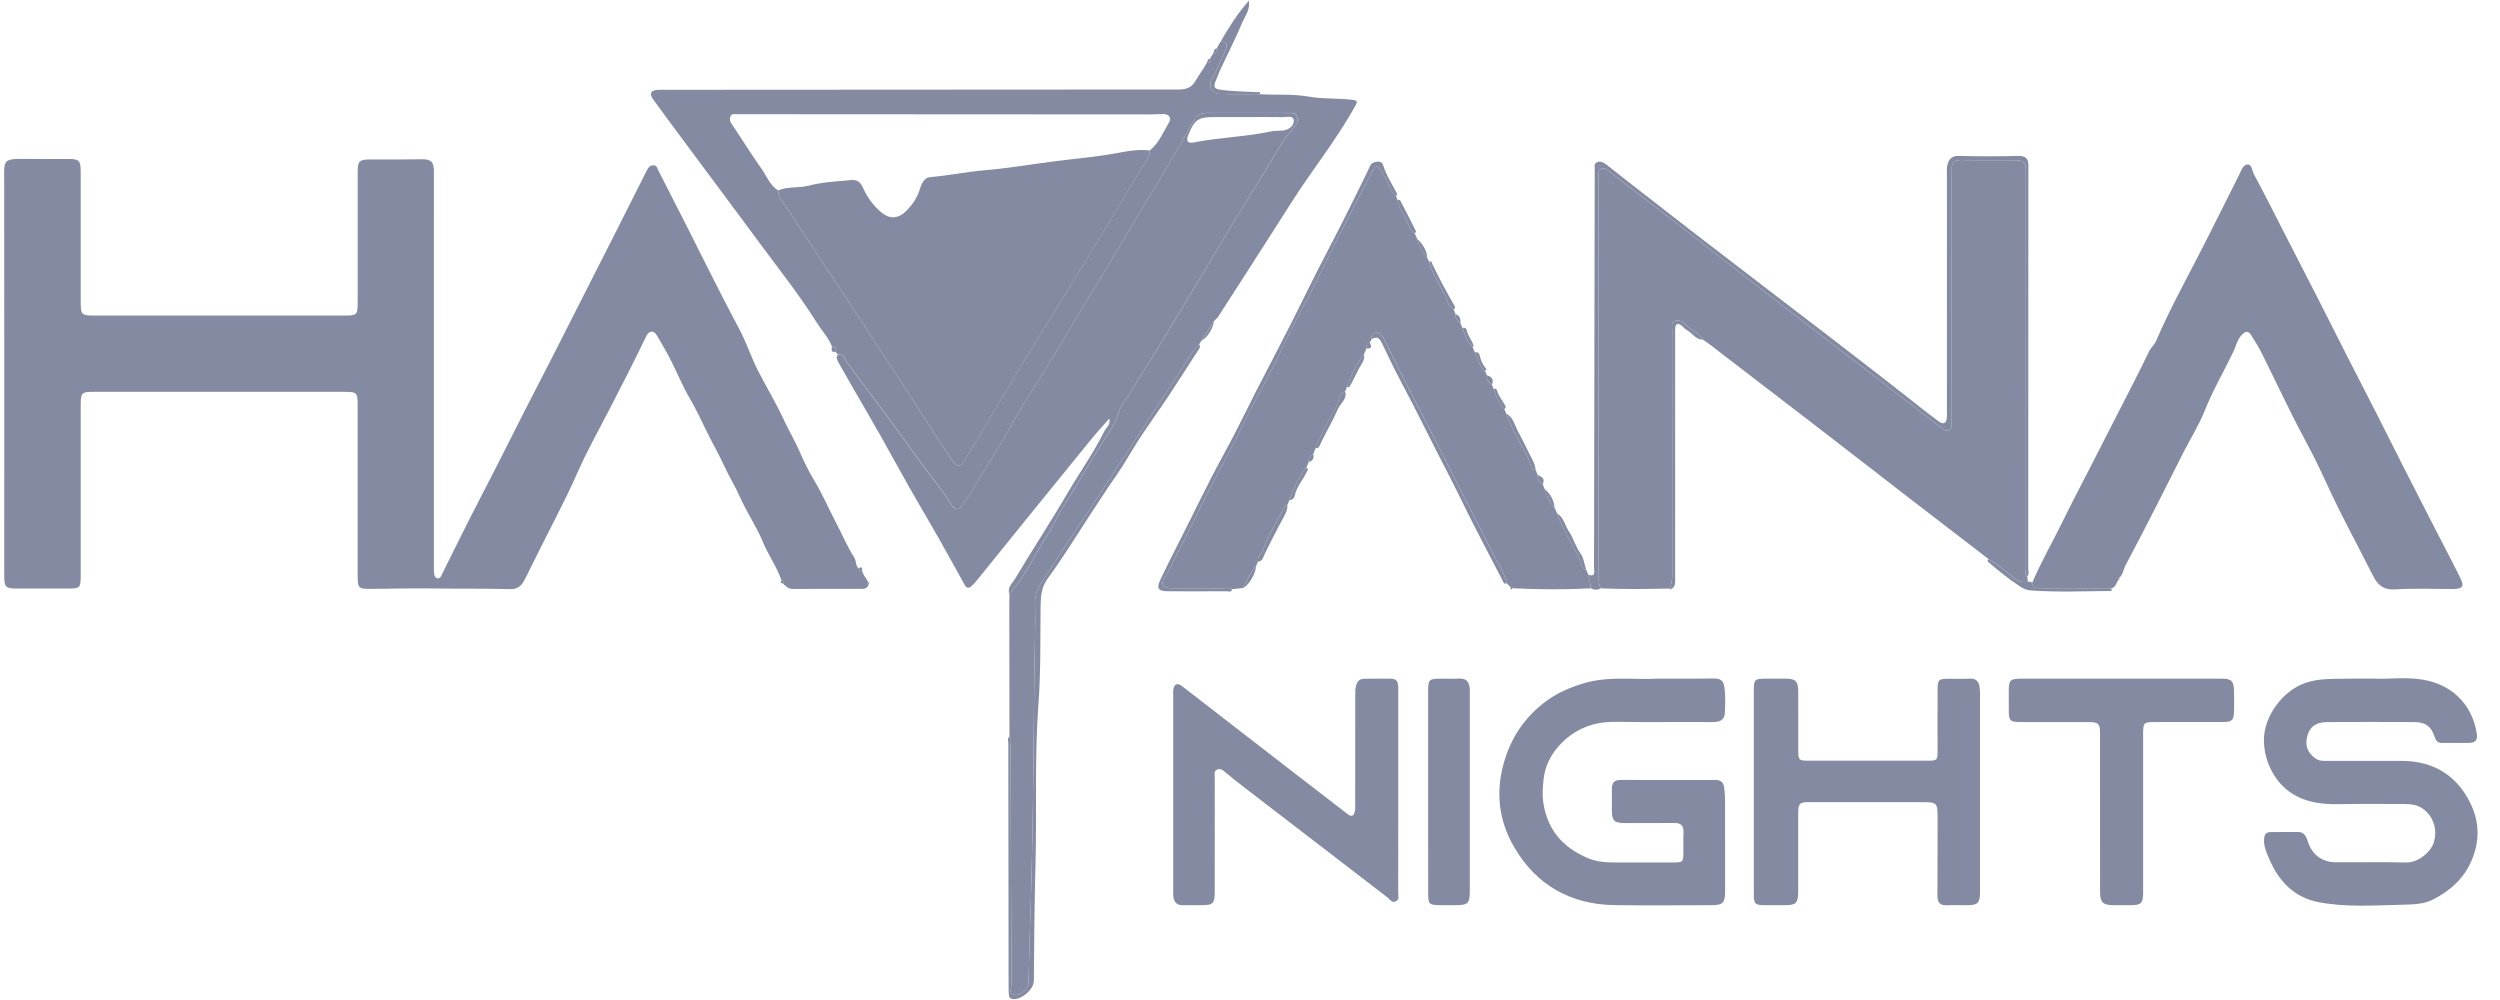 <svg width="75" height="30" viewBox="0 0 75 30" fill="none" xmlns="http://www.w3.org/2000/svg">
<g clip-path="url(#clip0_11010_70522)">
<path d="M25.864 17.113C25.883 17.25 25.991 17.341 26.045 17.461C26.009 17.491 26.022 17.507 26.06 17.518C26.035 17.654 25.936 17.667 25.825 17.667C25.146 17.666 24.467 17.663 23.788 17.669C23.643 17.67 23.571 17.579 23.48 17.501C23.517 17.455 23.509 17.425 23.447 17.418C23.308 17.006 23.047 16.65 22.884 16.253C22.692 15.789 22.405 15.377 22.203 14.918C22.069 14.617 21.883 14.316 21.743 14.011C21.588 13.674 21.404 13.351 21.24 13.021C21.057 12.651 20.884 12.274 20.673 11.915C20.464 11.56 20.313 11.173 20.125 10.806C19.993 10.549 19.848 10.297 19.698 10.049C19.609 9.902 19.468 9.919 19.393 10.075C19.029 10.828 18.651 11.573 18.266 12.314C17.95 12.924 17.613 13.527 17.335 14.155C16.902 15.137 16.383 16.076 15.915 17.04C15.85 17.174 15.784 17.306 15.713 17.436C15.627 17.592 15.506 17.679 15.312 17.674C14.552 17.653 13.792 17.666 13.032 17.654C12.405 17.645 11.775 17.66 11.145 17.667C10.75 17.671 10.73 17.648 10.73 17.258C10.73 15.562 10.73 13.865 10.73 12.17C10.73 11.773 10.711 11.755 10.319 11.755C7.818 11.755 5.318 11.755 2.818 11.755C2.446 11.755 2.421 11.777 2.421 12.157C2.421 13.853 2.421 15.549 2.421 17.245C2.421 17.645 2.41 17.656 2.013 17.657C1.506 17.658 0.999 17.659 0.491 17.657C0.173 17.656 0.127 17.609 0.127 17.292C0.127 13.314 0.13 9.337 0.126 5.359C0.125 4.837 0.082 4.756 0.724 4.767C1.17 4.774 1.616 4.769 2.062 4.769C2.368 4.769 2.421 4.823 2.421 5.136C2.421 6.439 2.421 7.742 2.421 9.044C2.421 9.448 2.443 9.467 2.855 9.467C5.338 9.466 7.82 9.466 10.303 9.467C10.718 9.467 10.731 9.456 10.731 9.043C10.731 7.749 10.731 6.455 10.731 5.162C10.731 4.822 10.781 4.781 11.127 4.784C11.633 4.788 12.14 4.785 12.647 4.778C12.931 4.773 13.017 4.856 13.017 5.145C13.016 9.123 13.016 13.1 13.016 17.078C13.016 17.139 13.021 17.2 13.034 17.26C13.043 17.303 13.076 17.338 13.122 17.349C13.187 17.363 13.216 17.316 13.239 17.269C13.503 16.739 13.763 16.208 14.03 15.681C14.316 15.114 14.611 14.552 14.9 13.986C15.184 13.429 15.463 12.87 15.747 12.312C16.039 11.741 16.335 11.171 16.627 10.599C16.904 10.057 17.178 9.514 17.453 8.971C17.804 8.281 18.154 7.591 18.505 6.899C18.803 6.309 19.102 5.72 19.397 5.128C19.443 5.036 19.49 4.959 19.605 4.96C19.709 4.96 19.718 5.051 19.753 5.119C20.048 5.7 20.346 6.28 20.641 6.862C20.924 7.421 21.201 7.982 21.486 8.539C21.71 8.98 21.936 9.421 22.17 9.856C22.391 10.267 22.532 10.715 22.744 11.13C22.996 11.621 23.285 12.093 23.515 12.595C23.663 12.918 23.848 13.22 23.988 13.547C24.114 13.84 24.258 14.133 24.424 14.408C24.679 14.831 24.871 15.283 25.099 15.717C25.277 16.054 25.422 16.408 25.629 16.728C25.695 16.829 25.66 16.969 25.761 17.054C25.784 17.092 25.773 17.189 25.864 17.113Z" fill="#838AA1"/>
<path d="M60.816 17.297C60.824 17.349 60.831 17.399 60.84 17.451C60.683 17.477 60.557 17.453 60.42 17.339C60.178 17.139 59.94 16.927 59.66 16.775C58.943 16.223 58.224 15.673 57.507 15.12C56.481 14.328 55.457 13.534 54.43 12.742C53.389 11.941 52.346 11.141 51.303 10.342C51.234 10.289 51.161 10.24 51.091 10.19C50.967 9.97 50.714 9.9 50.555 9.724C50.468 9.628 50.358 9.589 50.249 9.627C50.122 9.671 50.164 9.802 50.164 9.902C50.163 12.352 50.163 14.802 50.166 17.252C50.166 17.394 50.139 17.525 50.098 17.656C49.408 17.67 48.717 17.683 48.026 17.649C47.965 17.549 47.962 17.438 47.962 17.327C47.961 16.794 47.957 16.261 47.957 15.727C47.957 12.265 47.957 8.803 47.959 5.341C47.959 5.244 47.908 5.119 48.039 5.063C48.132 5.023 48.205 5.09 48.275 5.144C48.882 5.611 49.49 6.077 50.095 6.546C51.093 7.319 52.087 8.096 53.086 8.868C54.567 10.011 56.053 11.151 57.536 12.292C57.764 12.468 57.991 12.644 58.218 12.818C58.294 12.876 58.376 12.949 58.477 12.902C58.571 12.857 58.549 12.753 58.552 12.667C58.553 12.632 58.552 12.597 58.552 12.562C58.552 10.245 58.552 7.928 58.552 5.612C58.552 5.436 58.555 5.262 58.552 5.087C58.549 4.898 58.612 4.797 58.826 4.802C59.376 4.812 59.927 4.803 60.477 4.807C60.705 4.808 60.776 4.892 60.776 5.132C60.775 9.118 60.775 13.106 60.777 17.092C60.776 17.159 60.736 17.242 60.816 17.297Z" fill="#838AA1"/>
<path d="M30.284 22.103C30.282 20.796 30.28 19.488 30.279 18.181C30.279 18.059 30.283 17.937 30.285 17.815C30.766 17.289 31.044 16.633 31.427 16.044C31.588 15.795 31.703 15.516 31.858 15.27C32.366 14.471 32.824 13.641 33.348 12.852C33.514 12.603 33.546 12.299 33.715 12.066C33.903 11.806 34.057 11.527 34.228 11.259C34.678 10.553 35.106 9.833 35.539 9.115C36.017 8.322 36.488 7.526 36.968 6.733C37.317 6.156 37.678 5.587 38.028 5.009C38.284 4.587 38.518 4.149 38.855 3.78C38.931 3.696 38.943 3.586 38.908 3.483C38.872 3.38 38.773 3.388 38.684 3.388C37.853 3.388 37.023 3.389 36.193 3.387C36.027 3.387 35.894 3.464 35.824 3.593C35.754 3.724 35.665 3.842 35.599 3.975C35.379 4.417 35.113 4.832 34.866 5.258C34.668 5.6 34.455 5.932 34.254 6.271C33.919 6.832 33.591 7.397 33.255 7.956C32.949 8.463 32.633 8.963 32.327 9.47C32.07 9.895 31.832 10.333 31.564 10.75C31.321 11.13 31.094 11.519 30.849 11.898C30.544 12.367 30.288 12.867 30 13.347C29.644 13.937 29.274 14.518 28.915 15.107C28.789 15.313 28.658 15.334 28.539 15.135C28.281 14.7 27.946 14.323 27.654 13.915C26.921 12.89 26.169 11.88 25.412 10.873C25.347 10.786 25.32 10.61 25.142 10.639C25.116 10.613 25.091 10.586 25.066 10.56C25.102 10.459 25.096 10.387 24.96 10.401C24.857 10.127 24.652 9.918 24.5 9.674C23.992 8.862 23.397 8.113 22.828 7.344C22.021 6.252 21.208 5.164 20.398 4.073C20.128 3.71 19.858 3.346 19.593 2.979C19.469 2.806 19.522 2.707 19.738 2.695C19.833 2.689 19.93 2.694 20.026 2.694C25.141 2.691 30.255 2.686 35.369 2.685C35.587 2.685 35.749 2.629 35.866 2.424C35.977 2.229 36.12 2.05 36.224 1.849C36.245 1.886 36.273 1.885 36.297 1.856C36.321 1.829 36.358 1.796 36.296 1.766C36.335 1.7 36.374 1.634 36.413 1.567C36.444 1.641 36.475 1.584 36.493 1.56C36.517 1.529 36.575 1.491 36.5 1.45C36.541 1.38 36.583 1.31 36.624 1.239C36.827 1.261 36.831 1.359 36.756 1.525C36.629 1.805 36.511 2.089 36.361 2.36C36.232 2.593 36.347 2.809 36.611 2.819C37.001 2.833 37.391 2.824 37.78 2.826C38.274 2.856 38.774 2.812 39.264 2.899C39.7 2.977 40.144 2.939 40.582 2.997C40.731 3.017 40.728 3.048 40.66 3.173C40.097 4.195 39.359 5.102 38.736 6.084C38.209 6.915 37.676 7.742 37.145 8.57C36.938 8.894 36.729 9.216 36.52 9.539L36.521 9.535C36.487 9.567 36.454 9.599 36.42 9.631C36.296 9.825 36.172 10.018 36.048 10.211C36.023 10.251 35.998 10.29 35.973 10.33C35.729 10.558 35.589 10.861 35.407 11.133C34.981 11.768 34.567 12.412 34.149 13.052C33.668 13.787 33.188 14.521 32.707 15.255C32.295 15.879 31.872 16.496 31.471 17.127C31.284 17.421 31.042 17.685 31.051 18.086C31.069 18.828 31.034 19.571 31.028 20.314C31.005 22.899 30.986 25.486 30.892 28.07C30.875 28.541 30.87 29.014 30.857 29.485C30.853 29.644 30.602 29.874 30.451 29.849C30.239 29.813 30.345 29.634 30.344 29.529C30.33 27.144 30.326 24.758 30.317 22.373C30.316 22.284 30.362 22.184 30.284 22.103ZM34.494 4.515C34.771 4.289 34.902 3.96 35.075 3.664C35.146 3.543 35.075 3.422 34.907 3.421C34.785 3.42 34.663 3.433 34.541 3.433C30.391 3.431 26.241 3.429 22.09 3.426C22.021 3.426 21.944 3.404 21.913 3.493C21.887 3.57 21.894 3.637 21.946 3.713C22.247 4.158 22.53 4.617 22.841 5.057C22.998 5.28 23.096 5.553 23.338 5.712C23.355 5.964 23.541 6.13 23.665 6.322C24.204 7.163 24.76 7.99 25.308 8.824C25.72 9.448 26.13 10.072 26.538 10.697C26.898 11.251 27.254 11.806 27.614 12.358C27.94 12.861 28.264 13.365 28.597 13.863C28.698 14.013 28.825 13.995 28.916 13.841C29.04 13.632 29.171 13.428 29.295 13.22C29.762 12.438 30.222 11.652 30.695 10.874C31.3 9.88 31.918 8.894 32.523 7.901C33.097 6.96 33.668 6.018 34.227 5.068C34.331 4.896 34.505 4.747 34.494 4.515Z" fill="#838AA1"/>
<path d="M60.961 17.493C61.231 16.86 61.576 16.264 61.878 15.647C62.157 15.076 62.454 14.515 62.743 13.949C63.032 13.384 63.322 12.819 63.61 12.254C63.899 11.688 64.193 11.126 64.466 10.554C64.524 10.432 64.627 10.353 64.681 10.231C65.053 9.366 65.503 8.54 65.934 7.704C66.353 6.893 66.756 6.073 67.167 5.259C67.229 5.136 67.286 4.955 67.407 4.935C67.559 4.91 67.559 5.12 67.615 5.223C67.914 5.773 68.192 6.335 68.479 6.892C68.832 7.581 69.187 8.27 69.54 8.959C69.824 9.517 70.103 10.077 70.388 10.635C70.679 11.206 70.975 11.777 71.267 12.349C71.55 12.906 71.829 13.466 72.112 14.024C72.4 14.589 72.689 15.154 72.978 15.718C73.256 16.26 73.542 16.798 73.812 17.344C73.935 17.592 73.876 17.669 73.59 17.67C73.013 17.672 72.435 17.644 71.86 17.681C71.496 17.706 71.325 17.543 71.18 17.254C70.751 16.399 70.29 15.559 69.885 14.692C69.75 14.402 69.618 14.109 69.475 13.822C69.252 13.376 69.008 12.942 68.785 12.497C68.475 11.877 68.179 11.249 67.869 10.629C67.771 10.431 67.653 10.242 67.536 10.055C67.449 9.916 67.362 9.932 67.249 10.051C67.114 10.195 67.079 10.388 67.001 10.552C66.714 11.147 66.38 11.719 66.135 12.336C65.965 12.762 65.715 13.156 65.505 13.567C65.217 14.133 64.936 14.701 64.646 15.266C64.357 15.831 64.068 16.393 63.77 16.952C63.701 17.082 63.689 17.242 63.568 17.345C63.531 17.348 63.522 17.363 63.552 17.391C63.49 17.491 63.47 17.626 63.327 17.658C63.285 17.654 63.243 17.647 63.201 17.646C62.546 17.645 61.892 17.646 61.237 17.645C61.118 17.646 60.985 17.667 60.961 17.493Z" fill="#838AA1"/>
<path d="M43.814 9.693C43.834 9.744 43.854 9.794 43.874 9.845C43.955 10.039 44.002 10.249 44.172 10.394C44.197 10.455 44.222 10.515 44.247 10.576C44.343 10.759 44.37 10.982 44.547 11.121C44.567 11.168 44.587 11.214 44.607 11.26C44.59 11.39 44.669 11.469 44.758 11.542C44.777 11.589 44.795 11.636 44.814 11.683C44.895 11.892 44.957 12.111 45.13 12.27C45.15 12.319 45.17 12.366 45.19 12.414C45.356 12.868 45.603 13.283 45.831 13.707C45.903 13.842 45.887 14.04 46.073 14.11C46.093 14.157 46.112 14.204 46.132 14.251C46.114 14.38 46.185 14.461 46.283 14.527C46.302 14.576 46.32 14.625 46.339 14.673C46.407 14.871 46.471 15.071 46.633 15.217C46.66 15.279 46.686 15.341 46.713 15.402C46.879 15.856 47.127 16.269 47.349 16.694C47.419 16.829 47.408 17.026 47.588 17.099C47.609 17.147 47.631 17.196 47.652 17.243C47.68 17.378 47.707 17.512 47.734 17.648C46.944 17.695 46.154 17.683 45.363 17.647C45.37 17.601 45.356 17.592 45.321 17.623C45.282 17.582 45.243 17.541 45.204 17.5C45.119 17.132 44.889 16.831 44.731 16.498C44.452 15.91 44.14 15.337 43.846 14.758C43.566 14.209 43.293 13.656 43.012 13.109C42.725 12.546 42.429 11.988 42.143 11.425C41.926 11 41.722 10.569 41.509 10.142C41.459 10.044 41.38 9.963 41.263 9.982C41.165 9.998 41.133 10.084 41.145 10.181C41.129 10.213 41.113 10.244 41.097 10.276C41.008 10.302 40.982 10.366 40.995 10.451C40.969 10.51 40.944 10.568 40.92 10.627C40.685 10.918 40.541 11.255 40.412 11.6C40.394 11.647 40.376 11.694 40.357 11.742C40.165 11.817 40.179 12.025 40.103 12.169C39.88 12.584 39.639 12.992 39.472 13.437C39.448 13.498 39.424 13.558 39.4 13.619C39.303 13.67 39.243 13.741 39.263 13.859C39.238 13.918 39.212 13.977 39.186 14.036C38.953 14.326 38.807 14.662 38.681 15.007C38.661 15.054 38.642 15.101 38.622 15.149C38.565 15.136 38.546 15.185 38.529 15.219C38.323 15.641 38.045 16.027 37.9 16.477C37.858 16.607 37.713 16.689 37.739 16.845C37.72 16.892 37.701 16.94 37.681 16.987C37.492 17.17 37.425 17.427 37.288 17.64C37.178 17.653 37.066 17.665 36.956 17.677C36.882 17.608 36.791 17.646 36.709 17.646C36.176 17.642 35.645 17.646 35.111 17.643C34.879 17.642 34.809 17.524 34.941 17.331C35.056 17.164 35.129 16.98 35.221 16.803C35.578 16.11 35.915 15.406 36.269 14.71C36.615 14.03 36.996 13.366 37.321 12.676C37.666 11.943 38.098 11.255 38.433 10.517C38.681 9.972 38.964 9.445 39.245 8.916C39.539 8.357 39.805 7.782 40.092 7.218C40.446 6.524 40.811 5.834 41.168 5.14C41.259 4.962 41.307 4.949 41.43 5.103C41.472 5.155 41.487 5.231 41.527 5.285C41.662 5.469 41.679 5.723 41.875 5.87C41.894 5.917 41.912 5.963 41.931 6.01C41.953 6.219 42.08 6.39 42.179 6.558C42.263 6.699 42.255 6.902 42.435 6.983C42.462 7.043 42.487 7.104 42.513 7.164C42.571 7.368 42.659 7.557 42.806 7.713C42.828 7.759 42.851 7.803 42.873 7.848C42.962 8.213 43.182 8.517 43.349 8.846C43.424 8.991 43.43 9.189 43.606 9.276C43.625 9.324 43.644 9.371 43.663 9.419C43.646 9.55 43.729 9.622 43.814 9.693Z" fill="#838AA1"/>
<path d="M25.138 10.642C25.318 10.614 25.344 10.789 25.409 10.876C26.166 11.883 26.918 12.894 27.65 13.918C27.943 14.327 28.278 14.704 28.536 15.138C28.654 15.337 28.785 15.315 28.911 15.11C29.27 14.521 29.641 13.941 29.996 13.35C30.285 12.87 30.542 12.37 30.845 11.901C31.091 11.522 31.317 11.132 31.561 10.753C31.828 10.336 32.066 9.898 32.324 9.473C32.63 8.966 32.946 8.466 33.251 7.959C33.588 7.4 33.915 6.834 34.25 6.274C34.453 5.935 34.666 5.603 34.863 5.261C35.109 4.835 35.377 4.42 35.595 3.978C35.661 3.845 35.751 3.727 35.821 3.596C35.89 3.466 36.024 3.389 36.189 3.39C37.02 3.392 37.85 3.39 38.681 3.391C38.768 3.391 38.869 3.383 38.905 3.486C38.94 3.589 38.929 3.699 38.851 3.783C38.514 4.152 38.281 4.59 38.024 5.013C37.675 5.59 37.314 6.159 36.965 6.737C36.485 7.529 36.014 8.326 35.535 9.118C35.103 9.835 34.675 10.556 34.225 11.262C34.054 11.531 33.9 11.809 33.712 12.069C33.544 12.302 33.51 12.606 33.344 12.855C32.821 13.644 32.362 14.473 31.855 15.273C31.699 15.519 31.585 15.798 31.423 16.047C31.04 16.635 30.762 17.291 30.282 17.818C30.211 17.625 30.372 17.498 30.447 17.371C30.964 16.5 31.524 15.655 32.035 14.78C32.396 14.162 32.813 13.577 33.133 12.934C33.187 12.824 33.319 12.752 33.281 12.555C33.091 12.772 32.913 12.962 32.749 13.163C32.072 13.992 31.399 14.823 30.726 15.654C30.249 16.242 29.775 16.831 29.299 17.42C29.249 17.481 29.197 17.54 29.137 17.59C29.066 17.65 28.997 17.651 28.945 17.555C28.68 17.076 28.417 16.595 28.146 16.119C27.86 15.615 27.561 15.118 27.276 14.614C26.997 14.123 26.729 13.627 26.452 13.135C26.23 12.742 26.003 12.354 25.778 11.964C25.567 11.597 25.354 11.23 25.147 10.861C25.113 10.794 25.069 10.717 25.138 10.642ZM37.404 3.512C37.247 3.512 37.09 3.512 36.933 3.512C36.767 3.512 36.602 3.512 36.436 3.512C35.948 3.513 35.843 3.582 35.653 4.034C35.571 4.228 35.623 4.312 35.823 4.272C36.583 4.119 37.362 4.108 38.121 3.944C38.238 3.919 38.363 3.928 38.485 3.916C38.66 3.899 38.81 3.781 38.813 3.636C38.819 3.448 38.618 3.517 38.501 3.514C38.136 3.507 37.77 3.512 37.404 3.512Z" fill="#838AA1"/>
<path d="M71.196 20.359C71.628 20.381 72.165 20.301 72.692 20.391C73.545 20.535 74.151 21.113 74.3 21.982C74.336 22.196 74.277 22.282 74.061 22.288C73.799 22.294 73.537 22.282 73.275 22.289C73.134 22.292 73.078 22.225 73.036 22.099C72.936 21.79 72.763 21.664 72.434 21.662C71.56 21.657 70.686 21.657 69.812 21.662C69.491 21.664 69.304 21.797 69.229 22.049C69.137 22.359 69.213 22.57 69.467 22.755C69.577 22.835 69.698 22.825 69.818 22.826C70.561 22.828 71.304 22.828 72.047 22.827C73.054 22.825 73.772 23.314 74.162 24.207C74.403 24.757 74.378 25.354 74.095 25.929C73.854 26.418 73.47 26.733 73.01 26.977C72.725 27.128 72.398 27.133 72.089 27.141C71.243 27.16 70.391 27.226 69.554 27.064C68.831 26.925 68.367 26.444 68.085 25.786C68.001 25.59 67.902 25.389 67.924 25.157C67.937 25.027 67.986 24.964 68.115 24.963C68.395 24.962 68.674 24.957 68.955 24.961C69.126 24.964 69.186 25.092 69.23 25.233C69.352 25.633 69.656 25.866 70.074 25.869C70.773 25.873 71.473 25.857 72.172 25.875C72.552 25.885 72.923 25.558 73.012 25.277C73.139 24.881 72.994 24.461 72.653 24.239C72.496 24.137 72.31 24.121 72.124 24.121C71.478 24.121 70.831 24.11 70.184 24.125C69.839 24.132 69.497 24.107 69.176 24.001C68.666 23.834 68.301 23.483 68.084 22.99C67.975 22.741 67.92 22.483 67.918 22.205C67.912 21.495 68.477 20.727 69.151 20.491C69.574 20.343 69.992 20.371 70.416 20.36C70.641 20.355 70.869 20.359 71.196 20.359Z" fill="#838AA1"/>
<path d="M49.729 20.359C50.369 20.359 50.894 20.365 51.419 20.356C51.614 20.353 51.707 20.423 51.733 20.617C51.767 20.87 51.756 21.124 51.747 21.376C51.74 21.589 51.608 21.664 51.393 21.662C50.424 21.654 49.453 21.67 48.484 21.655C47.838 21.645 47.285 21.844 46.836 22.303C46.537 22.609 46.343 22.974 46.304 23.408C46.285 23.623 46.264 23.836 46.296 24.058C46.413 24.873 46.861 25.408 47.61 25.733C47.879 25.85 48.145 25.874 48.424 25.874C49.018 25.875 49.613 25.876 50.207 25.874C50.49 25.873 50.499 25.86 50.502 25.576C50.504 25.375 50.495 25.174 50.505 24.973C50.514 24.771 50.428 24.687 50.227 24.689C49.728 24.695 49.231 24.692 48.732 24.691C48.429 24.689 48.358 24.62 48.356 24.325C48.355 24.107 48.36 23.888 48.356 23.67C48.353 23.486 48.427 23.397 48.62 23.398C49.565 23.402 50.508 23.401 51.452 23.399C51.621 23.399 51.703 23.459 51.727 23.636C51.763 23.907 51.751 24.176 51.752 24.447C51.755 25.216 51.754 25.985 51.753 26.754C51.753 27.083 51.681 27.155 51.353 27.156C50.392 27.157 49.431 27.166 48.469 27.155C47.124 27.141 46.081 26.556 45.413 25.393C44.978 24.638 44.867 23.81 45.099 22.944C45.313 22.144 45.741 21.505 46.404 21.02C46.728 20.784 47.091 20.629 47.477 20.509C48.257 20.266 49.056 20.402 49.729 20.359Z" fill="#838AA1"/>
<path d="M52.614 23.763C52.614 22.749 52.613 21.736 52.614 20.722C52.614 20.385 52.639 20.362 52.969 20.36C53.171 20.359 53.371 20.358 53.573 20.36C53.865 20.362 53.945 20.437 53.947 20.733C53.95 21.31 53.947 21.886 53.948 22.463C53.948 22.822 53.95 22.821 54.316 22.821C55.478 22.821 56.64 22.821 57.802 22.821C58.122 22.821 58.127 22.817 58.127 22.501C58.128 21.897 58.124 21.295 58.128 20.692C58.129 20.39 58.158 20.364 58.46 20.362C58.67 20.361 58.88 20.372 59.089 20.359C59.279 20.348 59.363 20.441 59.387 20.611C59.398 20.689 59.401 20.767 59.401 20.846C59.403 22.804 59.403 24.761 59.401 26.719C59.401 27.103 59.347 27.157 58.966 27.157C58.782 27.157 58.599 27.149 58.415 27.159C58.196 27.171 58.121 27.07 58.123 26.861C58.129 26.058 58.126 25.254 58.127 24.449C58.127 24.116 58.087 24.066 57.752 24.065C56.581 24.062 55.41 24.063 54.239 24.064C53.992 24.064 53.947 24.116 53.946 24.385C53.945 25.172 53.947 25.958 53.946 26.745C53.946 27.092 53.88 27.157 53.533 27.157C53.331 27.157 53.131 27.159 52.93 27.156C52.651 27.152 52.614 27.115 52.614 26.832C52.614 25.808 52.615 24.786 52.614 23.763Z" fill="#838AA1"/>
<path d="M41.948 23.75C41.948 24.756 41.949 25.761 41.946 26.767C41.946 26.865 41.991 26.992 41.862 27.045C41.747 27.092 41.694 26.978 41.623 26.922C40.188 25.821 38.752 24.718 37.318 23.614C37.131 23.47 36.945 23.325 36.767 23.173C36.689 23.107 36.617 23.044 36.513 23.089C36.408 23.136 36.443 23.239 36.443 23.321C36.441 24.458 36.442 25.594 36.442 26.731C36.442 27.111 36.398 27.156 36.024 27.156C35.849 27.156 35.675 27.152 35.5 27.157C35.3 27.164 35.213 27.059 35.198 26.874C35.194 26.822 35.197 26.769 35.197 26.717C35.197 24.767 35.197 22.818 35.197 20.868C35.197 20.807 35.191 20.744 35.2 20.684C35.228 20.52 35.324 20.479 35.452 20.577C36.54 21.418 37.626 22.26 38.715 23.102C39.285 23.544 39.86 23.981 40.43 24.424C40.564 24.528 40.62 24.457 40.647 24.335C40.664 24.259 40.656 24.178 40.656 24.1C40.656 23.024 40.656 21.949 40.657 20.873C40.657 20.768 40.656 20.666 40.684 20.562C40.72 20.433 40.796 20.364 40.924 20.362C41.195 20.358 41.467 20.36 41.737 20.361C41.918 20.362 41.947 20.486 41.948 20.629C41.949 21.031 41.948 21.434 41.948 21.835C41.948 22.474 41.948 23.112 41.948 23.75Z" fill="#838AA1"/>
<path d="M63.66 20.36C64.656 20.36 65.653 20.36 66.648 20.36C66.945 20.36 67.016 20.429 67.021 20.73C67.024 20.939 67.026 21.149 67.02 21.358C67.013 21.606 66.953 21.66 66.702 21.66C66.012 21.661 65.321 21.659 64.631 21.661C64.313 21.662 64.294 21.683 64.294 22.008C64.294 23.589 64.294 25.17 64.294 26.752C64.294 27.107 64.245 27.155 63.88 27.156C63.723 27.156 63.566 27.157 63.408 27.156C63.087 27.154 63.002 27.073 63.002 26.756C63.001 25.584 63.001 24.413 63.001 23.244C63.001 22.824 63.002 22.405 63.001 21.985C63 21.717 62.953 21.664 62.68 21.663C61.999 21.66 61.317 21.663 60.635 21.662C60.293 21.662 60.263 21.63 60.263 21.285C60.263 21.093 60.261 20.901 60.263 20.707C60.266 20.407 60.309 20.363 60.617 20.361C61.106 20.358 61.596 20.36 62.085 20.36C62.612 20.36 63.137 20.36 63.66 20.36Z" fill="#838AA1"/>
<path d="M42.844 23.733C42.844 22.736 42.843 21.74 42.844 20.743C42.844 20.382 42.866 20.361 43.233 20.36C43.417 20.359 43.601 20.367 43.784 20.358C43.988 20.346 44.069 20.458 44.091 20.636C44.097 20.688 44.094 20.741 44.094 20.794C44.094 22.768 44.094 24.744 44.094 26.719C44.094 27.106 44.044 27.155 43.656 27.155C43.517 27.155 43.376 27.155 43.237 27.155C42.866 27.154 42.845 27.134 42.845 26.774C42.844 25.76 42.844 24.746 42.844 23.733Z" fill="#838AA1"/>
<path d="M47.734 17.647C47.707 17.511 47.68 17.377 47.652 17.242C47.754 17.27 47.839 17.289 47.827 17.126C47.813 16.952 47.822 16.777 47.822 16.602C47.829 12.8 47.835 8.998 47.841 5.196C47.841 5.178 47.839 5.161 47.841 5.144C47.854 5.044 47.797 4.906 47.919 4.863C48.035 4.822 48.139 4.894 48.243 4.977C48.831 5.447 49.43 5.903 50.023 6.367C50.912 7.063 51.813 7.745 52.707 8.434C53.417 8.982 54.133 9.524 54.844 10.071C55.605 10.655 56.365 11.242 57.121 11.835C57.467 12.107 57.809 12.385 58.166 12.645C58.302 12.744 58.387 12.704 58.406 12.53C58.413 12.469 58.407 12.407 58.407 12.346C58.407 9.968 58.407 7.591 58.408 5.213C58.408 5.134 58.398 5.052 58.415 4.978C58.456 4.795 58.53 4.671 58.765 4.677C59.359 4.694 59.954 4.693 60.548 4.678C60.786 4.672 60.858 4.774 60.852 4.985C60.849 5.116 60.851 5.248 60.851 5.379C60.85 9.268 60.85 13.158 60.847 17.049C60.847 17.131 60.885 17.223 60.815 17.297C60.736 17.242 60.777 17.159 60.777 17.091C60.775 13.104 60.776 9.117 60.776 5.131C60.776 4.891 60.705 4.807 60.477 4.806C59.927 4.803 59.376 4.811 58.826 4.801C58.611 4.796 58.548 4.897 58.552 5.086C58.555 5.261 58.552 5.435 58.552 5.611C58.552 7.927 58.552 10.244 58.552 12.561C58.552 12.596 58.553 12.631 58.552 12.666C58.55 12.752 58.571 12.856 58.477 12.901C58.376 12.949 58.294 12.876 58.218 12.817C57.991 12.643 57.764 12.467 57.536 12.291C56.053 11.15 54.567 10.01 53.086 8.867C52.087 8.095 51.092 7.318 50.095 6.545C49.49 6.075 48.882 5.61 48.275 5.143C48.205 5.089 48.132 5.022 48.038 5.062C47.908 5.117 47.959 5.243 47.959 5.34C47.957 8.801 47.957 12.264 47.957 15.726C47.957 16.259 47.961 16.792 47.962 17.326C47.962 17.438 47.965 17.548 48.026 17.648C47.929 17.701 47.832 17.71 47.734 17.647Z" fill="#838AA1"/>
<path d="M30.284 22.103C30.362 22.184 30.317 22.284 30.317 22.372C30.326 24.757 30.331 27.143 30.344 29.528C30.345 29.633 30.239 29.812 30.451 29.848C30.602 29.873 30.853 29.643 30.857 29.484C30.871 29.012 30.875 28.541 30.892 28.069C30.986 25.485 31.006 22.899 31.028 20.313C31.035 19.57 31.069 18.827 31.051 18.085C31.042 17.683 31.284 17.42 31.471 17.126C31.872 16.495 32.296 15.879 32.707 15.253C33.19 14.52 33.669 13.786 34.149 13.051C34.568 12.411 34.981 11.767 35.407 11.132C35.589 10.86 35.728 10.557 35.974 10.329C36.028 10.403 35.981 10.453 35.941 10.514C35.645 10.968 35.356 11.428 35.056 11.879C34.771 12.309 34.468 12.727 34.184 13.158C33.953 13.511 33.754 13.885 33.513 14.229C33.237 14.625 32.975 15.028 32.71 15.432C32.291 16.074 31.889 16.73 31.436 17.348C31.24 17.615 31.222 17.881 31.218 18.178C31.205 19.156 31.227 20.137 31.154 21.111C31.035 22.718 31.107 24.325 31.065 25.932C31.035 27.093 31.022 28.256 31.016 29.419C31.015 29.688 30.632 30.01 30.37 29.97C30.308 29.961 30.276 29.923 30.27 29.868C30.261 29.798 30.258 29.728 30.258 29.659C30.254 27.203 30.251 24.746 30.25 22.289C30.249 22.229 30.209 22.153 30.284 22.103Z" fill="#838AA1"/>
<path d="M41.874 5.872C41.677 5.726 41.661 5.471 41.526 5.287C41.485 5.233 41.471 5.157 41.429 5.105C41.306 4.951 41.258 4.964 41.167 5.142C40.81 5.835 40.446 6.525 40.092 7.22C39.804 7.784 39.54 8.359 39.244 8.918C38.965 9.447 38.68 9.975 38.433 10.519C38.097 11.258 37.666 11.945 37.321 12.678C36.995 13.369 36.615 14.032 36.268 14.712C35.913 15.408 35.578 16.112 35.22 16.805C35.129 16.982 35.055 17.166 34.941 17.333C34.808 17.526 34.878 17.643 35.111 17.645C35.644 17.648 36.176 17.644 36.709 17.648C36.791 17.649 36.881 17.611 36.955 17.679C36.949 17.784 36.868 17.737 36.823 17.737C36.229 17.74 35.634 17.742 35.041 17.738C34.748 17.736 34.686 17.656 34.812 17.39C35.073 16.838 35.356 16.295 35.629 15.75C35.869 15.27 36.103 14.787 36.35 14.31C36.567 13.888 36.801 13.475 37.019 13.054C37.243 12.624 37.453 12.188 37.673 11.756C38.16 10.805 38.666 9.861 39.133 8.9C39.567 8.006 40.045 7.135 40.484 6.243C40.693 5.819 40.908 5.397 41.108 4.969C41.153 4.874 41.221 4.873 41.294 4.855C41.383 4.833 41.466 4.868 41.49 4.946C41.586 5.259 41.765 5.528 41.914 5.814C41.922 5.833 41.909 5.868 41.874 5.872Z" fill="#838AA1"/>
<path d="M41.143 10.181C41.131 10.084 41.163 9.998 41.262 9.982C41.378 9.963 41.459 10.044 41.507 10.143C41.72 10.569 41.925 11 42.141 11.425C42.428 11.988 42.723 12.546 43.011 13.109C43.291 13.658 43.565 14.209 43.844 14.758C44.139 15.338 44.452 15.91 44.73 16.498C44.888 16.831 45.118 17.132 45.203 17.5C45.1 17.538 45.095 17.444 45.066 17.392C44.9 17.079 44.735 16.764 44.573 16.448C44.337 15.988 44.096 15.529 43.871 15.063C43.533 14.363 43.163 13.678 42.817 12.981C42.548 12.44 42.27 11.903 41.988 11.369C41.806 11.026 41.641 10.674 41.473 10.324C41.402 10.177 41.329 10.056 41.143 10.181Z" fill="#838AA1"/>
<path d="M50.098 17.656C50.14 17.525 50.167 17.394 50.166 17.252C50.163 14.802 50.163 12.352 50.164 9.902C50.164 9.802 50.122 9.67 50.249 9.627C50.358 9.589 50.468 9.629 50.554 9.724C50.714 9.9 50.967 9.971 51.09 10.19C50.863 10.193 50.763 9.979 50.589 9.891C50.536 9.863 50.501 9.806 50.452 9.77C50.328 9.678 50.26 9.712 50.255 9.866C50.253 9.919 50.255 9.971 50.255 10.024C50.255 12.449 50.255 14.875 50.254 17.299C50.254 17.435 50.288 17.586 50.134 17.674C50.127 17.678 50.115 17.681 50.109 17.679C50.104 17.675 50.102 17.664 50.098 17.656Z" fill="#838AA1"/>
<path d="M37.78 2.827C37.391 2.826 37.001 2.834 36.611 2.82C36.347 2.81 36.233 2.594 36.362 2.361C36.512 2.09 36.629 1.807 36.756 1.526C36.832 1.359 36.829 1.262 36.624 1.24C36.863 0.824 37.118 0.419 37.466 0.019C37.51 0.294 37.353 0.476 37.274 0.663C37.066 1.158 36.821 1.636 36.593 2.121C36.578 2.152 36.572 2.188 36.558 2.219C36.36 2.667 36.359 2.674 36.857 2.719C37.169 2.747 37.482 2.751 37.795 2.768C37.799 2.768 37.808 2.785 37.806 2.79C37.8 2.804 37.79 2.815 37.78 2.827Z" fill="#838AA1"/>
<path d="M60.962 17.493C60.986 17.667 61.119 17.645 61.238 17.645C61.893 17.646 62.547 17.645 63.202 17.646C63.244 17.646 63.286 17.654 63.328 17.658C63.356 17.688 63.368 17.728 63.318 17.729C62.51 17.736 61.702 17.772 60.894 17.711C60.789 17.702 60.699 17.657 60.612 17.601C60.272 17.379 59.956 17.126 59.65 16.86C59.623 16.836 59.618 16.8 59.658 16.775C59.938 16.927 60.175 17.139 60.417 17.339C60.555 17.453 60.681 17.477 60.837 17.451C60.888 17.441 60.932 17.448 60.962 17.493Z" fill="#838AA1"/>
<path d="M37.737 16.848C37.712 16.692 37.857 16.61 37.899 16.48C38.045 16.03 38.323 15.644 38.527 15.222C38.544 15.187 38.563 15.139 38.621 15.152C38.628 15.357 38.503 15.522 38.416 15.686C38.25 15.997 38.093 16.313 37.936 16.629C37.892 16.719 37.88 16.844 37.737 16.848Z" fill="#838AA1"/>
<path d="M39.469 13.438C39.636 12.994 39.877 12.585 40.099 12.17C40.176 12.027 40.161 11.819 40.353 11.743C40.422 11.976 40.211 12.099 40.136 12.274C39.982 12.63 39.777 12.965 39.612 13.319C39.576 13.398 39.565 13.455 39.469 13.438Z" fill="#838AA1"/>
<path d="M46.071 14.108C45.885 14.038 45.901 13.84 45.829 13.705C45.601 13.281 45.354 12.866 45.188 12.412C45.393 12.513 45.435 12.739 45.524 12.911C45.635 13.124 45.751 13.338 45.853 13.557C45.936 13.735 46.056 13.902 46.071 14.108Z" fill="#838AA1"/>
<path d="M47.586 17.098C47.406 17.025 47.418 16.828 47.347 16.693C47.125 16.268 46.877 15.854 46.711 15.401C46.917 15.524 46.946 15.764 47.068 15.944C47.205 16.146 47.263 16.393 47.412 16.6C47.511 16.736 47.532 16.929 47.586 17.098Z" fill="#838AA1"/>
<path d="M43.608 9.279C43.432 9.192 43.426 8.995 43.351 8.849C43.184 8.52 42.964 8.216 42.875 7.851C42.956 7.811 42.957 7.896 42.971 7.926C43.171 8.343 43.389 8.748 43.62 9.147C43.643 9.185 43.681 9.241 43.608 9.279Z" fill="#838AA1"/>
<path d="M42.434 6.985C42.254 6.904 42.262 6.701 42.178 6.56C42.078 6.392 41.952 6.221 41.93 6.013C41.985 5.963 42.014 6.026 42.026 6.05C42.181 6.346 42.333 6.644 42.482 6.944C42.493 6.966 42.465 6.987 42.434 6.985Z" fill="#838AA1"/>
<path d="M38.68 15.009C38.806 14.663 38.951 14.328 39.184 14.038C39.281 14.06 39.221 14.119 39.204 14.155C39.087 14.398 38.895 14.604 38.838 14.881C38.825 14.95 38.763 15.002 38.68 15.009Z" fill="#838AA1"/>
<path d="M40.41 11.601C40.539 11.256 40.683 10.918 40.918 10.628C40.962 10.807 40.828 10.938 40.761 11.069C40.676 11.233 40.6 11.404 40.507 11.564C40.487 11.598 40.465 11.648 40.41 11.601Z" fill="#838AA1"/>
<path d="M37.285 17.644C37.424 17.43 37.491 17.174 37.679 16.99C37.676 17.207 37.457 17.57 37.285 17.644Z" fill="#838AA1"/>
<path d="M45.128 12.269C44.954 12.11 44.893 11.89 44.812 11.682C44.866 11.627 44.904 11.692 44.91 11.713C44.956 11.893 45.087 12.024 45.163 12.186C45.175 12.216 45.175 12.256 45.128 12.269Z" fill="#838AA1"/>
<path d="M44.546 11.12C44.37 10.981 44.342 10.759 44.246 10.575C44.321 10.543 44.375 10.602 44.385 10.645C44.42 10.803 44.482 10.945 44.588 11.069C44.599 11.083 44.578 11.118 44.546 11.12Z" fill="#838AA1"/>
<path d="M46.631 15.215C46.468 15.068 46.404 14.868 46.336 14.671C46.494 14.78 46.639 15.047 46.631 15.215Z" fill="#838AA1"/>
<path d="M44.173 10.394C44.003 10.249 43.957 10.037 43.875 9.845C43.937 9.806 43.992 9.861 43.998 9.892C44.029 10.073 44.157 10.207 44.213 10.375C44.214 10.38 44.205 10.391 44.198 10.394C44.192 10.396 44.182 10.394 44.173 10.394Z" fill="#838AA1"/>
<path d="M42.804 7.717C42.658 7.559 42.568 7.371 42.512 7.167C42.675 7.286 42.839 7.595 42.804 7.717Z" fill="#838AA1"/>
<path d="M36.047 10.213C36.171 10.02 36.296 9.827 36.419 9.634C36.401 9.844 36.198 10.16 36.047 10.213Z" fill="#838AA1"/>
<path d="M44.759 11.541C44.671 11.468 44.591 11.389 44.608 11.259C44.752 11.303 44.824 11.386 44.759 11.541Z" fill="#838AA1"/>
<path d="M46.283 14.525C46.184 14.46 46.114 14.379 46.132 14.249C46.258 14.301 46.357 14.365 46.283 14.525Z" fill="#838AA1"/>
<path d="M39.262 13.86C39.242 13.742 39.301 13.671 39.398 13.62C39.429 13.743 39.386 13.825 39.262 13.86Z" fill="#838AA1"/>
<path d="M43.813 9.693C43.728 9.622 43.646 9.55 43.662 9.422C43.801 9.464 43.819 9.572 43.813 9.693Z" fill="#838AA1"/>
<path d="M40.991 10.452C40.979 10.366 41.005 10.303 41.094 10.277C41.149 10.386 41.165 10.474 40.991 10.452Z" fill="#838AA1"/>
<path d="M36.501 1.452C36.577 1.493 36.518 1.531 36.494 1.563C36.476 1.586 36.446 1.643 36.414 1.569C36.412 1.507 36.434 1.463 36.501 1.452Z" fill="#838AA1"/>
<path d="M25.866 17.113C25.774 17.188 25.785 17.092 25.762 17.052C25.854 16.974 25.862 17.039 25.866 17.113Z" fill="#838AA1"/>
<path d="M36.296 1.767C36.358 1.797 36.32 1.83 36.297 1.857C36.273 1.886 36.244 1.888 36.223 1.85C36.218 1.798 36.242 1.77 36.296 1.767Z" fill="#838AA1"/>
<path d="M23.448 17.418C23.51 17.425 23.519 17.455 23.481 17.501C23.426 17.491 23.389 17.474 23.448 17.418Z" fill="#838AA1"/>
<path d="M26.063 17.518C26.025 17.507 26.013 17.491 26.049 17.461C26.088 17.471 26.086 17.491 26.063 17.518Z" fill="#838AA1"/>
<path d="M45.32 17.623C45.356 17.591 45.37 17.601 45.362 17.647C45.367 17.668 45.357 17.68 45.336 17.673C45.315 17.664 45.287 17.651 45.32 17.623Z" fill="#838AA1"/>
<path d="M36.521 9.537L36.52 9.541C36.532 9.548 36.545 9.555 36.557 9.561C36.545 9.553 36.532 9.544 36.521 9.537Z" fill="#838AA1"/>
<path d="M63.552 17.391C63.524 17.362 63.531 17.348 63.569 17.345C63.577 17.361 63.584 17.378 63.59 17.396C63.578 17.394 63.565 17.393 63.552 17.391Z" fill="#838AA1"/>
<path d="M24.957 10.403C25.093 10.389 25.099 10.461 25.063 10.562C24.933 10.573 24.943 10.49 24.957 10.403Z" fill="#838AA1"/>
<path d="M34.495 4.515C34.506 4.747 34.332 4.896 34.229 5.07C33.67 6.02 33.099 6.963 32.525 7.903C31.92 8.896 31.302 9.882 30.697 10.876C30.224 11.654 29.764 12.44 29.297 13.222C29.172 13.43 29.042 13.634 28.918 13.843C28.826 13.997 28.698 14.015 28.599 13.865C28.266 13.367 27.941 12.863 27.616 12.361C27.257 11.808 26.901 11.252 26.54 10.7C26.132 10.074 25.722 9.45 25.31 8.826C24.762 7.992 24.206 7.164 23.667 6.324C23.544 6.132 23.357 5.966 23.34 5.715C23.634 5.584 23.958 5.649 24.261 5.57C24.676 5.461 25.105 5.443 25.53 5.402C25.712 5.384 25.815 5.461 25.89 5.632C26.008 5.904 26.182 6.145 26.408 6.345C26.667 6.576 26.925 6.579 27.175 6.339C27.371 6.15 27.521 5.926 27.6 5.661C27.65 5.493 27.733 5.327 27.914 5.313C28.461 5.265 29.001 5.153 29.545 5.107C30.233 5.049 30.911 4.933 31.592 4.845C32.247 4.76 32.908 4.707 33.56 4.583C33.864 4.525 34.179 4.474 34.495 4.515Z" fill="#838AA1"/>
</g>
<defs>
<clipPath id="clip0_11010_70522">
<rect width="74.39" height="30" fill="white"/>
</clipPath>
</defs>
</svg>
